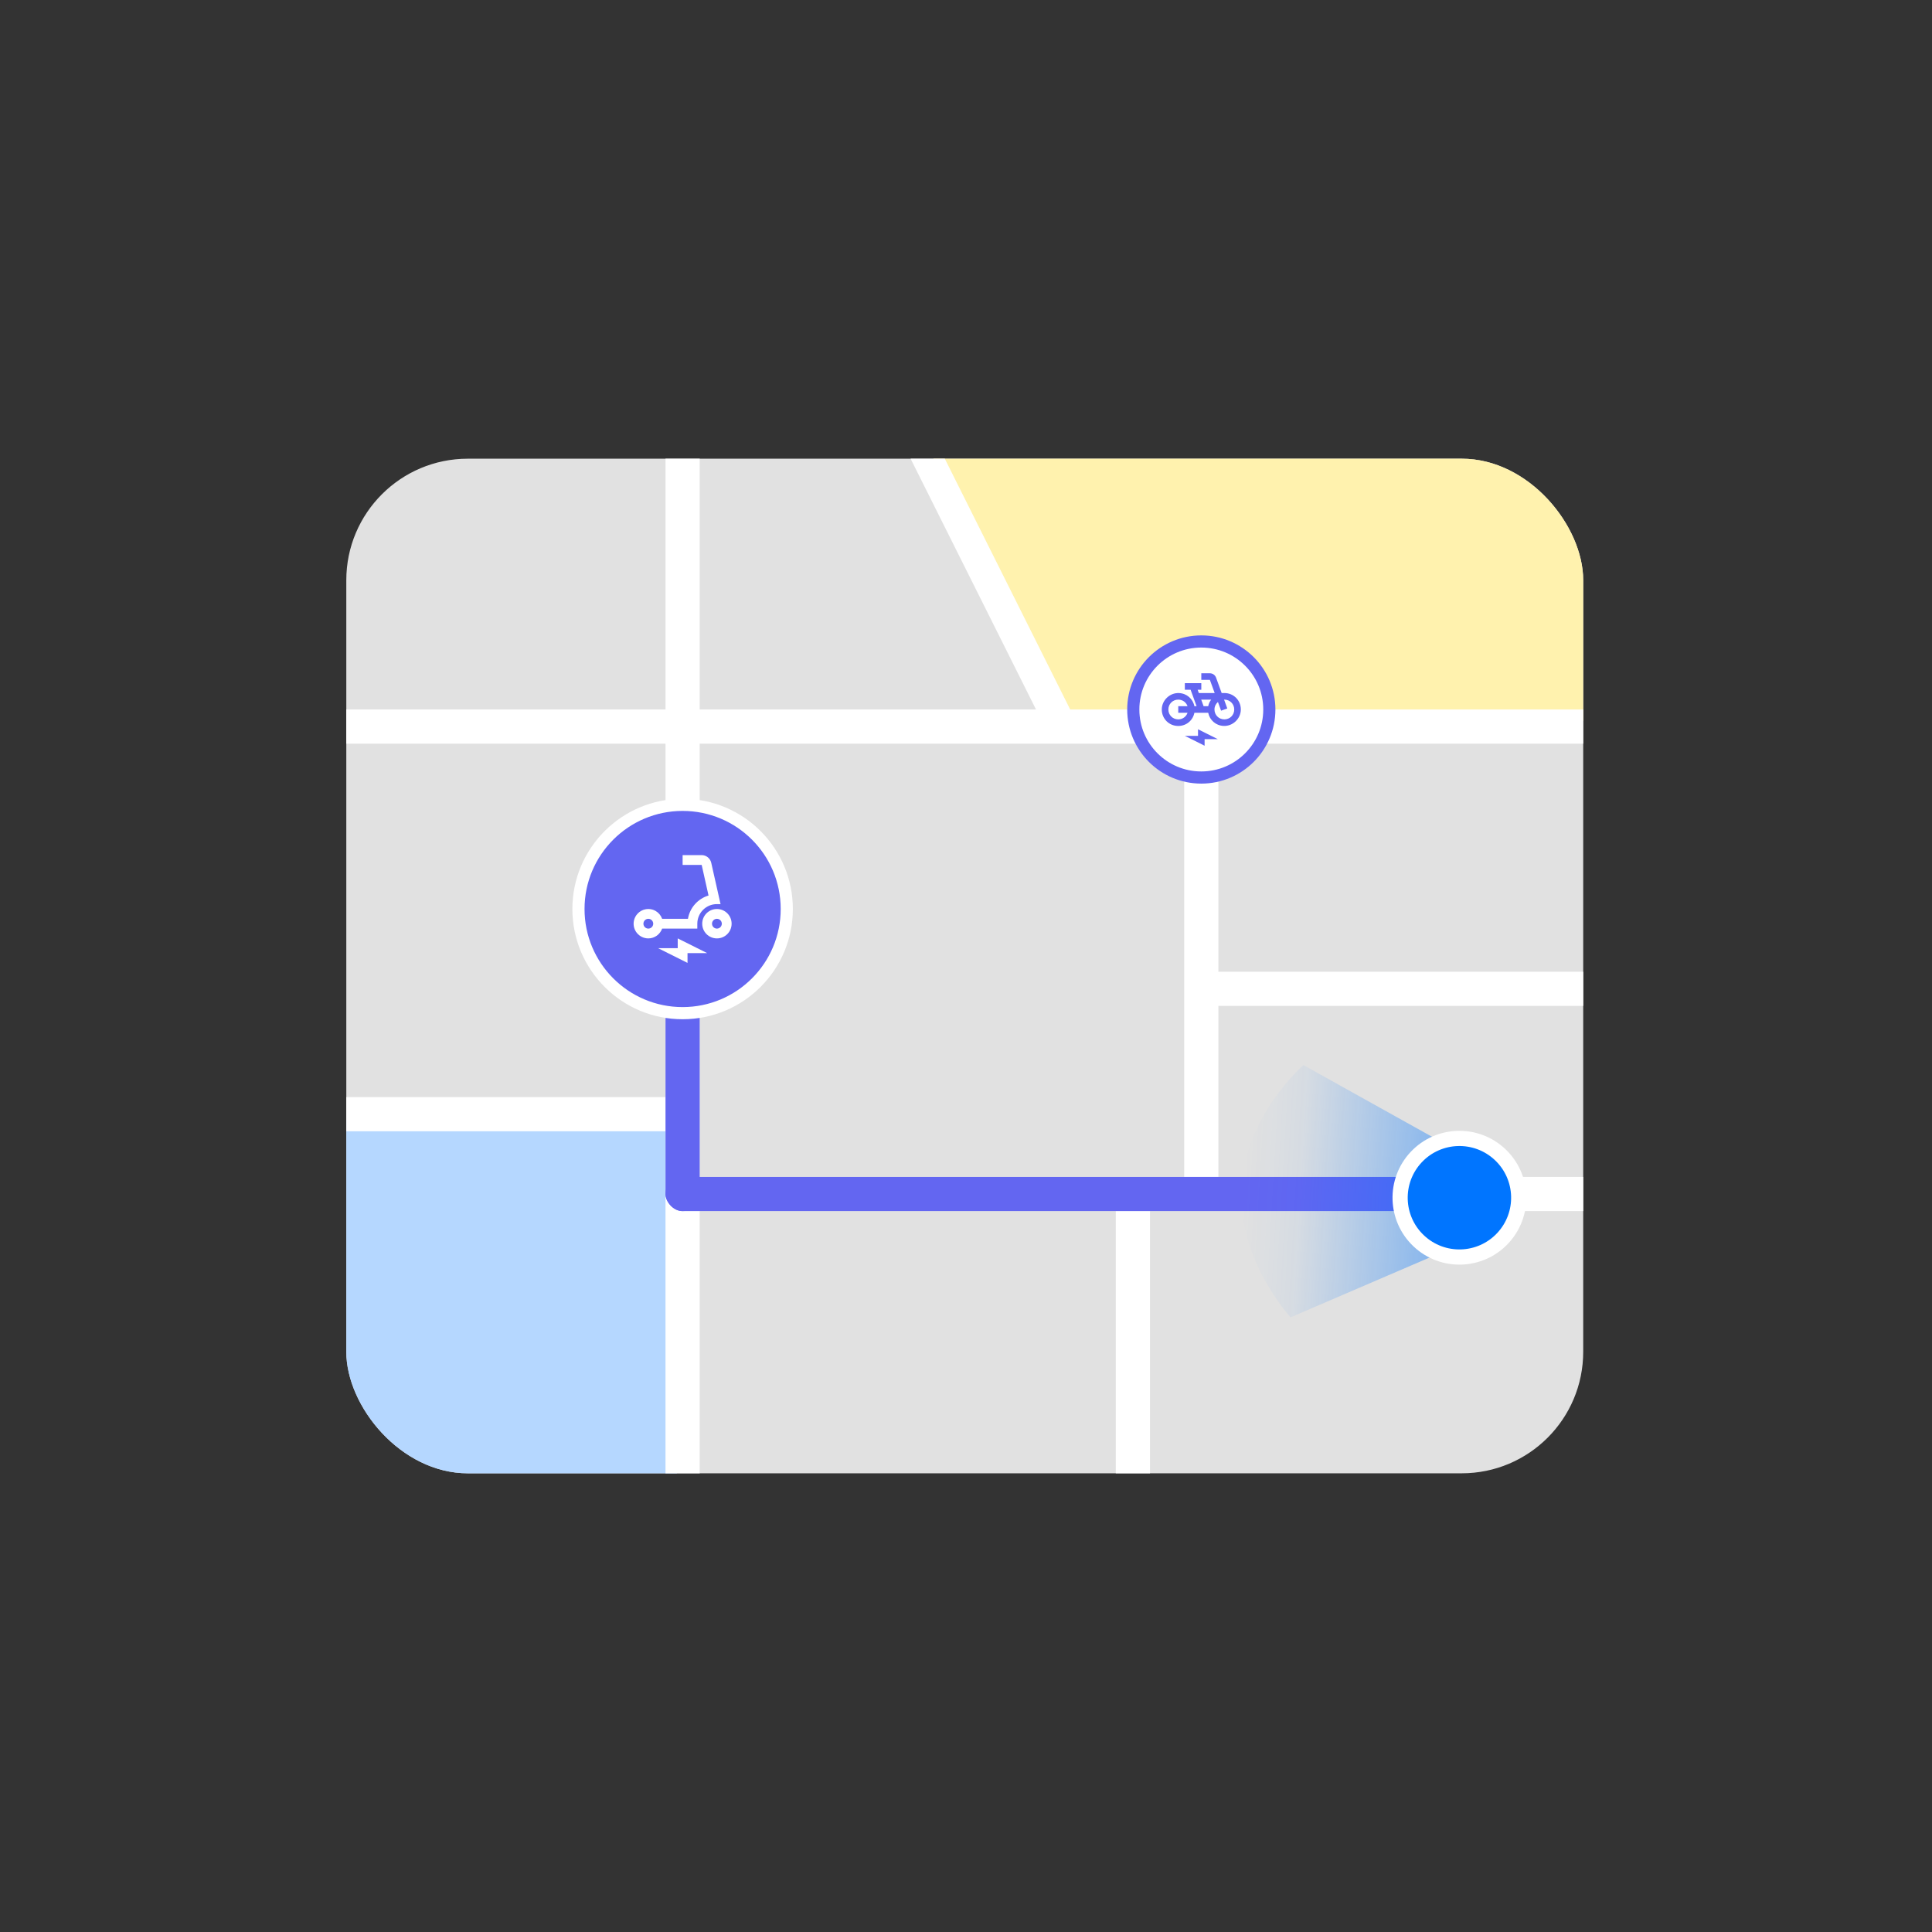 <svg width="636" height="636" viewBox="0 0 636 636" fill="none" xmlns="http://www.w3.org/2000/svg">
<rect x="0" y="0" width="636" height="636" fill="#333333" stroke="none"/>
<g clip-path="url(#clip0_20005806_12965)">
<rect x="114" y="151" width="407.18" height="334" rx="40" fill="#E1E1E1"/>
<path d="M222.831 368.663H114V485H222.831V368.663Z" fill="#B5D7FF"/>
<path d="M521.18 151H307.27L348.536 237.315H521.18V151Z" fill="#FFF2AE"/>
<path fill-rule="evenodd" clip-rule="evenodd" d="M219.079 361.157L114 361.157L114 372.416L219.079 372.416L219.079 485L230.337 485L230.337 398.686L367.315 398.686L367.315 485L378.573 485L378.573 398.686L521.18 398.686L521.18 387.427L401.09 387.427L401.09 331.135L521.179 331.135L521.179 319.877L401.09 319.877L401.09 244.82L521.18 244.82L521.18 233.562L401.09 233.562L389.832 233.562L352.303 233.562L311.022 151L299.764 151L341.045 233.562L230.337 233.562L230.337 151L219.079 151L219.079 233.562L114 233.562L114 244.82L219.079 244.82L219.079 361.157ZM389.832 387.427L230.337 387.427L230.337 244.82L389.832 244.82L389.832 387.427Z" fill="white"/>
<rect x="219.08" y="387.427" width="262.697" height="11.258" rx="5.629" fill="#6366F1"/>
<rect x="219.08" y="302.988" width="11.258" height="95.697" rx="5.629" fill="#6366F1"/>
<path opacity="0.6" d="M477.659 377.69L475.921 411.69L424.845 433.654C424.845 433.654 407.424 414.765 408.629 391.204C409.855 367.219 429.09 350.63 429.09 350.63L477.659 377.69Z" fill="url(#paint0_linear_20005806_12965)"/>
<circle cx="480.43" cy="394.284" r="19.522" transform="rotate(-136.711 480.43 394.284)" fill="#0075FF" stroke="white" stroke-width="5"/>
<circle cx="395.462" cy="233.562" r="22.393" fill="white" stroke="#6366F1" stroke-width="4"/>
<g clip-path="url(#clip1_20005806_12965)">
<path d="M403.05 228.141H402.161L400.318 223.067C400.003 222.21 399.19 221.636 398.28 221.636H395.461V223.804H398.28L399.863 228.141H394.648L394.258 227.056H395.461V224.888H390.04V227.056H391.937L393.911 232.477H393.184C392.707 230.06 390.68 228.271 388.143 228.151C385.107 228 382.451 230.526 382.451 233.561C382.451 236.597 384.836 238.982 387.872 238.982C390.539 238.982 392.696 237.15 393.184 234.645H397.738C398.215 237.063 400.242 238.852 402.779 238.971C405.814 239.112 408.471 236.597 408.471 233.55C408.471 230.526 406.086 228.141 403.05 228.141ZM390.929 234.645C390.496 235.914 389.314 236.814 387.872 236.814C386.051 236.814 384.619 235.383 384.619 233.561C384.619 231.74 386.051 230.309 387.872 230.309C389.314 230.309 390.496 231.209 390.929 232.477H387.872V234.645H390.929ZM397.738 232.477H396.22L395.428 230.309H398.713C398.236 230.938 397.889 231.664 397.738 232.477ZM403.05 236.814C401.229 236.814 399.797 235.383 399.797 233.561C399.797 232.553 400.242 231.686 400.936 231.089L401.977 233.952L404.015 233.214L402.963 230.32C402.985 230.32 403.017 230.309 403.05 230.309C404.871 230.309 406.302 231.74 406.302 233.561C406.302 235.383 404.871 236.814 403.05 236.814Z" fill="#6366F1"/>
<path d="M394.377 242.234H390.04L396.545 245.487V243.319H400.882L394.377 240.066V242.234Z" fill="#6366F1"/>
</g>
<circle cx="224.712" cy="299.236" r="34.288" fill="#6366F1" stroke="white" stroke-width="4"/>
<path d="M217.972 305.688H229.552V304.076C229.552 300.511 232.439 297.624 236.003 297.624H237.197L234.132 284.012C233.794 282.544 232.487 281.496 230.988 281.496H224.714V284.722H230.988L233.245 294.802H233.229C229.746 295.85 227.084 298.802 226.472 302.463H217.972C217.198 300.302 214.972 298.85 212.456 299.334C210.553 299.705 209.021 301.269 208.666 303.172C208.102 306.237 210.456 308.914 213.424 308.914C215.521 308.914 217.295 307.559 217.972 305.688ZM213.424 305.688C212.537 305.688 211.811 304.963 211.811 304.076C211.811 303.188 212.537 302.463 213.424 302.463C214.311 302.463 215.037 303.188 215.037 304.076C215.037 304.963 214.311 305.688 213.424 305.688Z" fill="white"/>
<path d="M236.003 299.237C233.326 299.237 231.165 301.398 231.165 304.076C231.165 306.753 233.326 308.914 236.003 308.914C238.681 308.914 240.842 306.753 240.842 304.076C240.842 301.398 238.681 299.237 236.003 299.237ZM236.003 305.688C235.116 305.688 234.391 304.963 234.391 304.076C234.391 303.188 235.116 302.463 236.003 302.463C236.89 302.463 237.616 303.188 237.616 304.076C237.616 304.963 236.89 305.688 236.003 305.688Z" fill="white"/>
<path d="M223.101 312.14H216.65L226.326 316.978V313.752H232.778L223.101 308.914V312.14Z" fill="white"/>
</g>
<defs>
<linearGradient id="paint0_linear_20005806_12965" x1="409.313" y1="390.941" x2="476.778" y2="394.897" gradientUnits="userSpaceOnUse">
<stop stop-color="#0075FF" stop-opacity="0"/>
<stop offset="0.27" stop-color="#0075FF" stop-opacity="0.08"/>
<stop offset="1" stop-color="#0075FF" stop-opacity="0.71"/>
</linearGradient>
<clipPath id="clip0_20005806_12965">
<rect x="114" y="151" width="407.18" height="334" rx="40" fill="white"/>
</clipPath>
<clipPath id="clip1_20005806_12965">
<rect width="26.02" height="26.02" fill="white" transform="translate(382.451 220.552)"/>
</clipPath>
</defs>
</svg>
